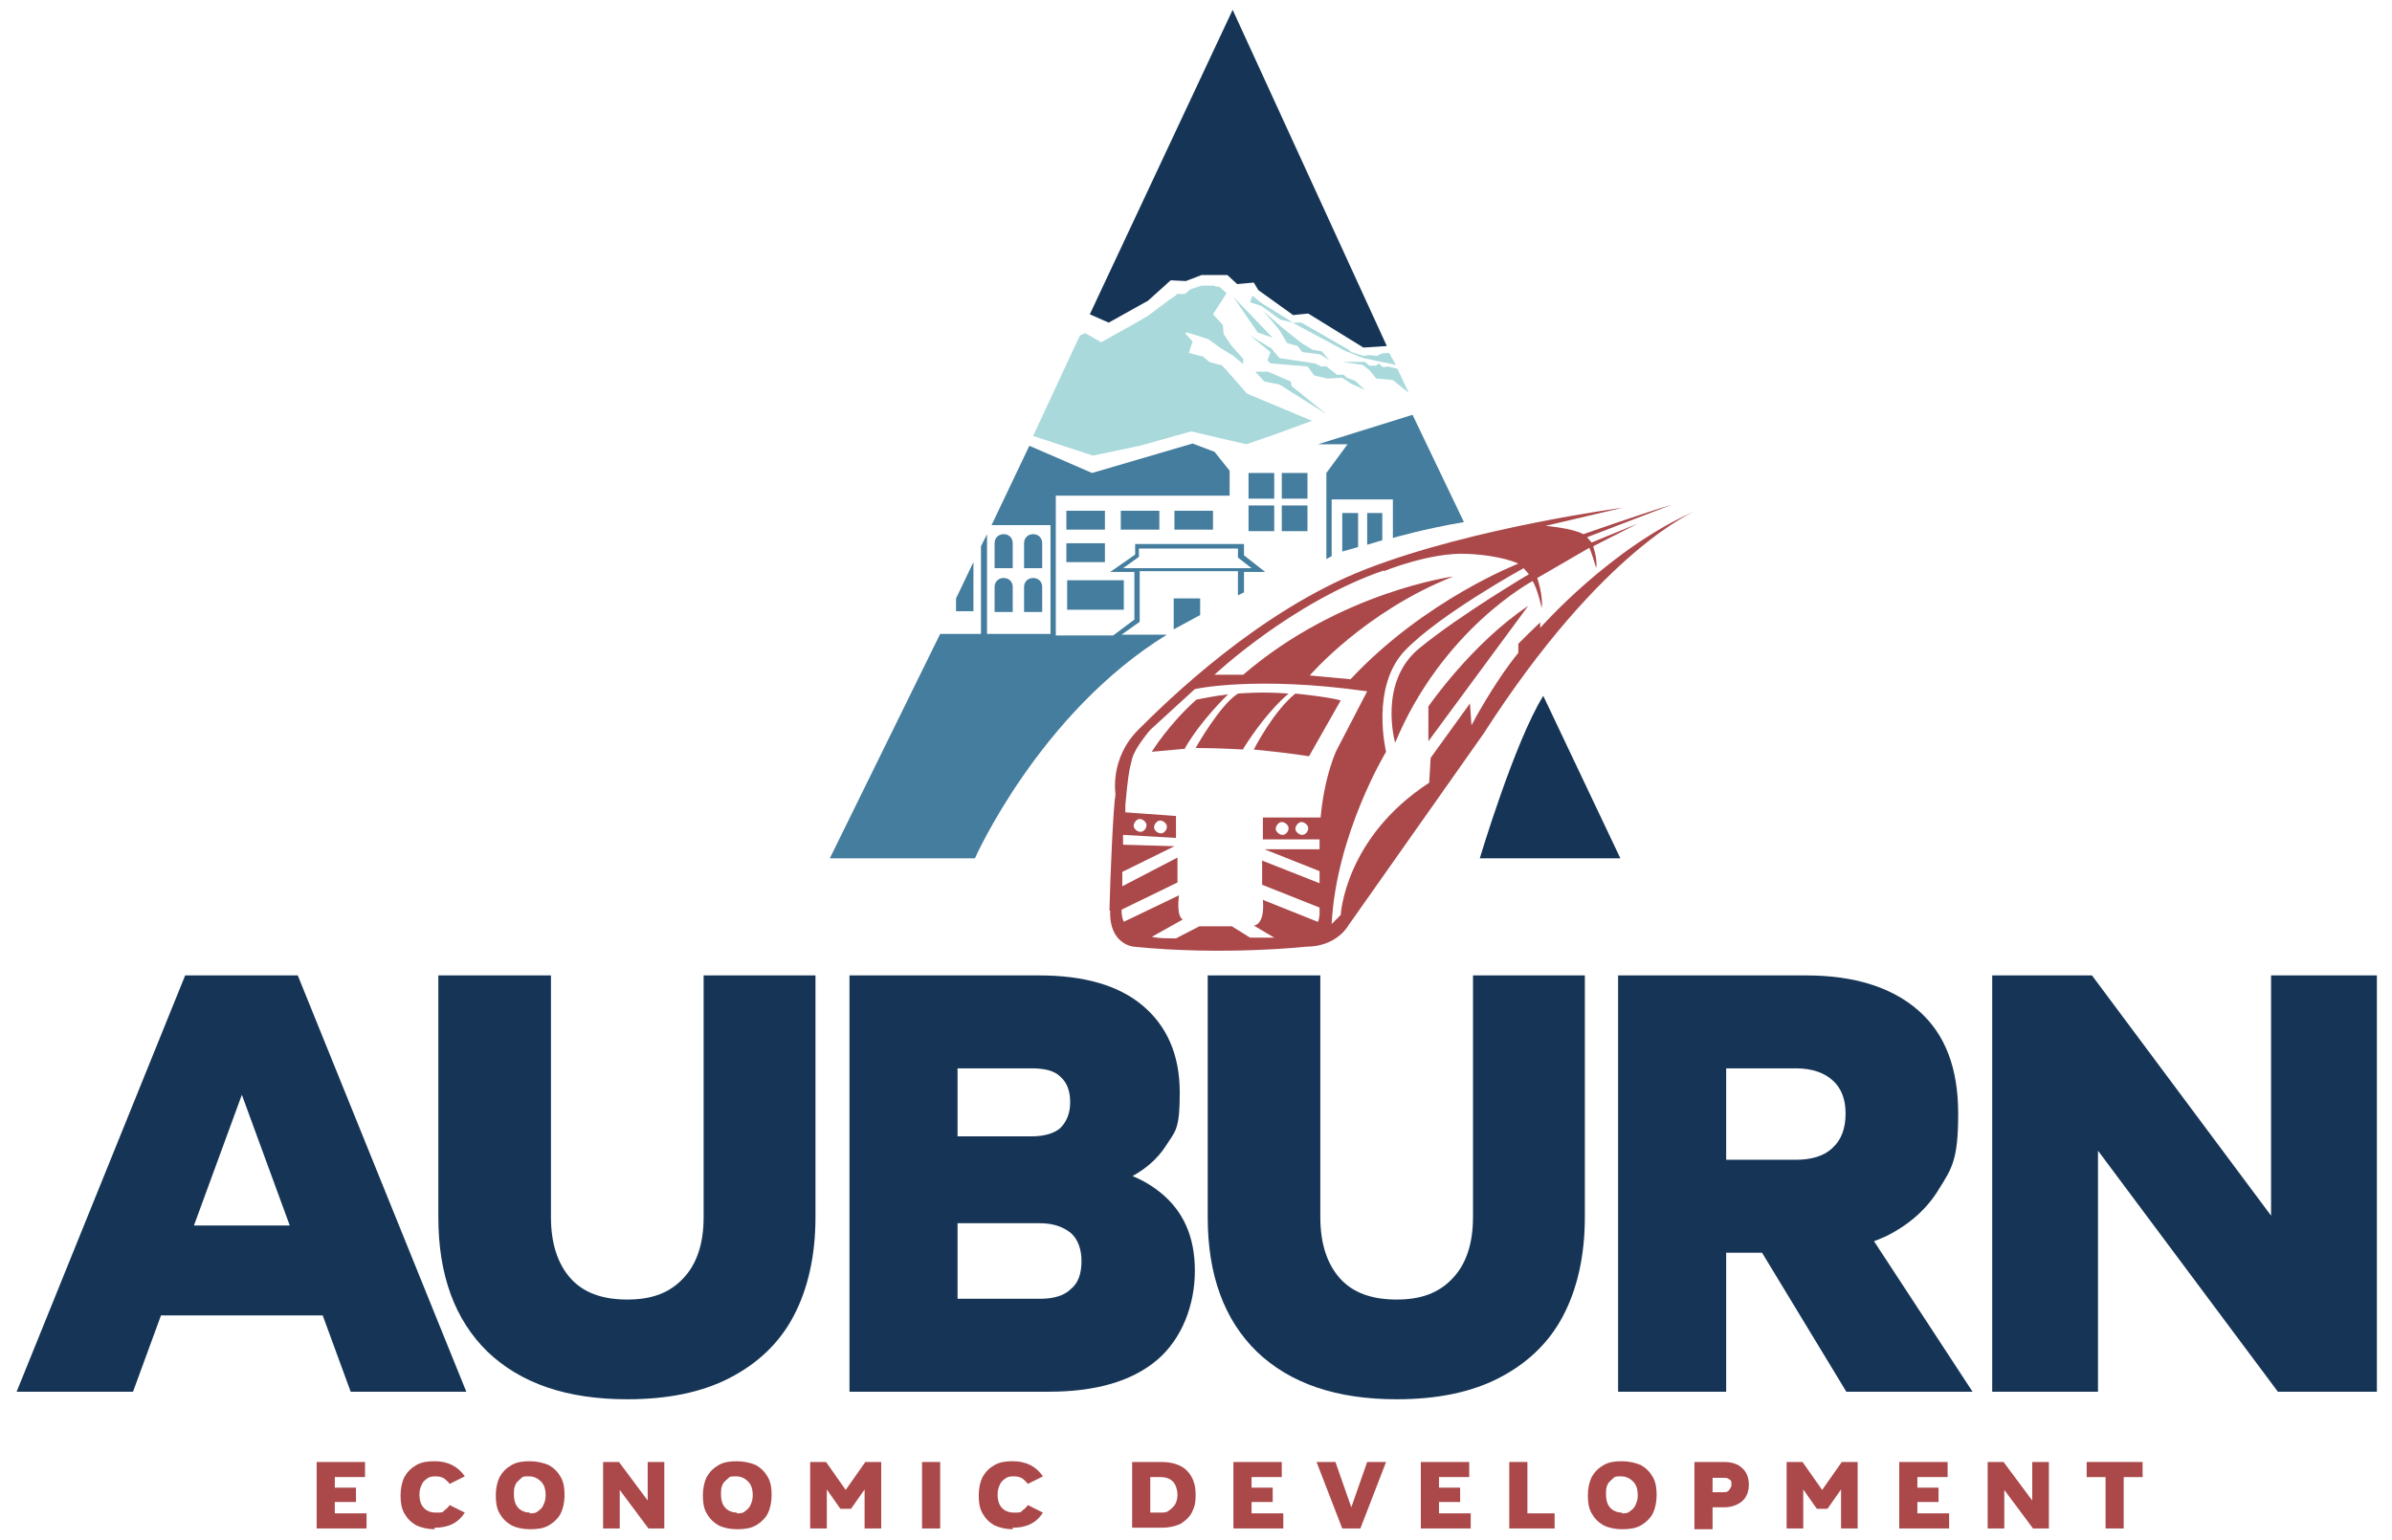 <?xml version="1.0" encoding="UTF-8"?>
<svg id="a" xmlns="http://www.w3.org/2000/svg" version="1.1" viewBox="0 0 316.5 203.8">
  <!-- Generator: Adobe Illustrator 29.1.0, SVG Export Plug-In . SVG Version: 2.1.0 Build 142)  -->
  <defs>
    <style>
      .st0 {
        fill: #ab484a;
      }

      .st1 {
        fill: #457d9e;
      }

      .st2 {
        fill: #163556;
      }

      .st3 {
        fill: #a9d9db;
      }
    </style>
  </defs>
  <g>
    <path class="st2" d="M2.2,184.2l22.3-55.1h14.9l22.3,55.1h-15.3l-14.4-39.3-14.4,39.3H2.2ZM18.1,174.1v-11.9h27.8v11.9h-27.8Z"/>
    <path class="st2" d="M83,185.2c-8,0-14.1-2.1-18.5-6.3-4.3-4.2-6.5-10.1-6.5-17.8v-32h14.9v32c0,3.5.9,6.2,2.6,8.1,1.7,1.9,4.2,2.8,7.5,2.8s5.6-.9,7.4-2.8c1.8-1.9,2.7-4.6,2.7-8.1v-32h14.8v32c0,5.1-1,9.5-2.9,13.1s-4.8,6.3-8.5,8.2-8.2,2.8-13.5,2.8Z"/>
    <path class="st2" d="M112.4,184.2v-55.1h25.1c5.9,0,10.5,1.3,13.7,4s4.9,6.5,4.9,11.5-.6,5.1-1.8,7-3,3.4-5.3,4.5-5,1.6-8.2,1.6v-3.6c5.4,0,9.6,1.2,12.7,3.7,3.1,2.5,4.6,5.9,4.6,10.4s-1.7,9-5,11.8-8.1,4.2-14.3,4.2h-26.4ZM126.8,171.9h10.8c1.8,0,3.2-.4,4.1-1.3,1-.8,1.4-2.1,1.4-3.7s-.5-2.9-1.4-3.7c-1-.8-2.3-1.3-4.1-1.3h-18.2v-11.5h17.1c1.7,0,3-.4,3.8-1.1.8-.8,1.3-1.9,1.3-3.4s-.4-2.6-1.3-3.4c-.8-.8-2.1-1.1-3.8-1.1h-9.8v30.5h0Z"/>
    <path class="st2" d="M184.8,185.2c-8,0-14.1-2.1-18.5-6.3-4.3-4.2-6.5-10.1-6.5-17.8v-32h14.9v32c0,3.5.9,6.2,2.6,8.1,1.7,1.9,4.2,2.8,7.5,2.8s5.6-.9,7.4-2.8c1.8-1.9,2.7-4.6,2.7-8.1v-32h14.8v32c0,5.1-1,9.5-2.9,13.1s-4.8,6.3-8.5,8.2-8.2,2.8-13.5,2.8Z"/>
    <path class="st2" d="M214.1,184.2v-55.1h24.9c6.4,0,11.4,1.6,14.9,4.7,3.5,3.1,5.2,7.6,5.2,13.6s-.8,7.2-2.5,9.9c-1.6,2.7-4,4.8-7,6.3-3,1.4-6.6,2.2-10.7,2.2h-21.3v-12.3h20c2.1,0,3.8-.5,4.9-1.6,1.1-1,1.7-2.5,1.7-4.5s-.6-3.4-1.7-4.4c-1.1-1-2.7-1.6-4.9-1.6h-9.2v42.8h-14.4,0ZM244.3,184.2l-11.7-19.3,14-2.7,14.4,22h-16.7Z"/>
    <path class="st2" d="M263.6,184.2v-55.1h13.2l23.7,31.8v-31.8h14v55.1h-13.1l-23.8-31.9v31.9h-14Z"/>
  </g>
  <g>
    <path class="st0" d="M41.9,202.3v-8.8h6.4v2h-4v1.4h2.8v1.9h-2.8v1.5h4.2v2h-6.6Z"/>
    <path class="st0" d="M57.5,202.4c-.9,0-1.7-.2-2.4-.5-.7-.4-1.2-.9-1.6-1.6-.4-.7-.5-1.5-.5-2.4s.2-1.8.5-2.4c.4-.7.9-1.2,1.6-1.6.7-.4,1.5-.5,2.4-.5,1.8,0,3.1.7,4,2l-2,1c-.2-.3-.5-.5-.7-.7-.3-.2-.7-.3-1.1-.3s-.8,0-1.2.3c-.3.2-.6.5-.7.8-.2.4-.3.8-.3,1.3,0,.8.2,1.4.6,1.8.4.4.9.6,1.6.6s.9,0,1.1-.3c.3-.2.5-.4.7-.7l2,1c-.9,1.4-2.2,2-4,2v.2Z"/>
    <path class="st0" d="M70.1,202.4c-.9,0-1.8-.2-2.4-.5-.7-.4-1.2-.9-1.6-1.6-.4-.7-.5-1.5-.5-2.4s.2-1.8.5-2.4c.4-.7.9-1.2,1.6-1.6s1.5-.5,2.4-.5,1.8.2,2.5.5c.7.4,1.2.9,1.6,1.6s.5,1.5.5,2.4-.2,1.8-.5,2.4-.9,1.2-1.6,1.6c-.7.4-1.5.5-2.5.5ZM70.1,200.3c.4,0,.8,0,1.1-.3.3-.2.6-.5.7-.8.2-.4.3-.8.3-1.3,0-.8-.2-1.4-.6-1.8s-.9-.7-1.6-.7-.8,0-1.1.3-.6.5-.7.8c-.2.4-.2.8-.2,1.3,0,.8.2,1.4.6,1.8s.9.6,1.6.6h-.1Z"/>
    <path class="st0" d="M79.8,202.3v-8.8h2.1l3.8,5.1v-5.1h2.2v8.8h-2.1l-3.8-5.1v5.1h-2.2Z"/>
    <path class="st0" d="M97.5,202.4c-.9,0-1.8-.2-2.4-.5-.7-.4-1.2-.9-1.6-1.6-.4-.7-.5-1.5-.5-2.4s.2-1.8.5-2.4c.4-.7.9-1.2,1.6-1.6s1.5-.5,2.4-.5,1.8.2,2.5.5c.7.4,1.2.9,1.6,1.6s.5,1.5.5,2.4-.2,1.8-.5,2.4-.9,1.2-1.6,1.6c-.7.4-1.5.5-2.5.5ZM97.5,200.3c.4,0,.8,0,1.1-.3.3-.2.6-.5.7-.8.2-.4.3-.8.3-1.3,0-.8-.2-1.4-.6-1.8s-.9-.7-1.6-.7-.8,0-1.1.3-.6.5-.7.8c-.2.4-.2.8-.2,1.3,0,.8.2,1.4.6,1.8s.9.6,1.6.6h-.1Z"/>
    <path class="st0" d="M107.2,202.3v-8.8h2.1l2.6,3.7,2.6-3.7h2.1v8.8h-2.2v-6.3h.8l-2.6,3.7h-1.4l-2.6-3.7h.8v6.3h-2.2Z"/>
    <path class="st0" d="M122,202.3v-8.8h2.4v8.8h-2.4Z"/>
    <path class="st0" d="M134,202.4c-.9,0-1.7-.2-2.4-.5-.7-.4-1.2-.9-1.6-1.6-.4-.7-.5-1.5-.5-2.4s.2-1.8.5-2.4c.4-.7.9-1.2,1.6-1.6.7-.4,1.5-.5,2.4-.5,1.8,0,3.1.7,4,2l-2,1c-.2-.3-.5-.5-.7-.7-.3-.2-.7-.3-1.1-.3s-.8,0-1.2.3c-.3.2-.6.5-.7.8-.2.4-.3.8-.3,1.3,0,.8.2,1.4.6,1.8s.9.6,1.6.6.9,0,1.1-.3c.3-.2.5-.4.7-.7l2,1c-.9,1.4-2.2,2-4,2v.2Z"/>
    <path class="st0" d="M149.8,202.3v-8.8h3.9c1.4,0,2.6.4,3.3,1.1.8.8,1.2,1.8,1.2,3.2s-.2,1.7-.5,2.4c-.4.7-.9,1.1-1.5,1.5-.7.3-1.5.5-2.4.5h-4ZM152.2,200.2h1.3c.5,0,.9,0,1.2-.3.3-.2.6-.5.8-.8.2-.4.3-.8.3-1.3s-.2-1.3-.6-1.7c-.4-.4-.9-.6-1.7-.6h-1.3v4.7h0Z"/>
    <path class="st0" d="M163.2,202.3v-8.8h6.4v2h-4v1.4h2.8v1.9h-2.8v1.5h4.2v2h-6.6,0Z"/>
    <path class="st0" d="M177.6,202.3l-3.4-8.8h2.5l2.1,6,2.1-6h2.5l-3.4,8.8h-2.4Z"/>
    <path class="st0" d="M188,202.3v-8.8h6.4v2h-4v1.4h2.8v1.9h-2.8v1.5h4.2v2h-6.6,0Z"/>
    <path class="st0" d="M199.7,202.3v-8.8h2.4v6.8h3.6v2h-6Z"/>
    <path class="st0" d="M214.6,202.4c-.9,0-1.8-.2-2.4-.5-.7-.4-1.2-.9-1.6-1.6-.4-.7-.5-1.5-.5-2.4s.2-1.8.5-2.4c.4-.7.9-1.2,1.6-1.6s1.5-.5,2.4-.5,1.8.2,2.5.5c.7.4,1.2.9,1.6,1.6s.5,1.5.5,2.4-.2,1.8-.5,2.4-.9,1.2-1.6,1.6c-.7.4-1.5.5-2.5.5ZM214.6,200.3c.4,0,.8,0,1.1-.3.3-.2.6-.5.7-.8.2-.4.3-.8.3-1.3,0-.8-.2-1.4-.6-1.8s-.9-.7-1.6-.7-.8,0-1.1.3-.6.5-.7.8c-.2.4-.2.8-.2,1.3,0,.8.2,1.4.6,1.8s.9.6,1.6.6h-.1Z"/>
    <path class="st0" d="M224.2,202.3v-8.8h3.9c1.1,0,1.9.3,2.4.8.6.5.9,1.3.9,2.2s-.3,1.7-.9,2.2c-.6.5-1.4.8-2.4.8h-3.3v-2h3.2c.3,0,.6,0,.8-.3s.3-.4.3-.7,0-.6-.3-.7c-.2-.2-.4-.2-.8-.2h-1.4v6.8h-2.4Z"/>
    <path class="st0" d="M236.4,202.3v-8.8h2.1l2.6,3.7,2.6-3.7h2.1v8.8h-2.2v-6.3h.8l-2.6,3.7h-1.4l-2.6-3.7h.8v6.3h-2.2Z"/>
    <path class="st0" d="M251.3,202.3v-8.8h6.4v2h-4v1.4h2.8v1.9h-2.8v1.5h4.2v2h-6.6,0Z"/>
    <path class="st0" d="M263,202.3v-8.8h2.1l3.8,5.1v-5.1h2.2v8.8h-2.1l-3.8-5.1v5.1h-2.2Z"/>
    <path class="st0" d="M278.6,202.3v-6.8h-2.5v-2h7.4v2h-2.5v6.8h-2.4Z"/>
  </g>
  <path class="st1" d="M164.6,71.9v1.6l2.8,2.2h-2.8v2.7l-.8.4v-3.2h-13v6.7l-2.4,1.7h6c-16.9,10.4-25.4,29.6-25.4,29.6h-19.2l14.6-29.7h5.4v-11.6l.8-1.6v13.2h8.4v-14.4h-7.8l5-10.5,8.3,3.6,13.3-3.9,2.9,1.1,2,2.5v3.3h-23v18.5h7.6l2.8-2.1v-6.3h-3.2l3.3-2.3v-1.4h14.4,0ZM148.6,75.2h17l-1.8-1.4v-1.2h-13.1v1.1l-2.1,1.5h0Z"/>
  <polygon class="st2" points="183.5 45.8 163.1 1.3 144.2 41.6 146.7 42.7 151.9 39.8 154.9 37.1 156.9 37.2 159 36.4 162.4 36.4 163.7 37.6 165.9 37.4 166.5 38.4 171.1 41.7 173.1 41.5 180.4 46 183.5 45.8"/>
  <g>
    <polygon class="st3" points="165.4 44.4 168.2 46.1 169.3 47.4 174 48.1 174.8 48.5 175.5 48.5 176.9 49.6 177.8 49.6 178.2 50 179.3 50.4 180.6 51.6 178.8 50.8 177.6 50 175.6 50.1 173.9 49.7 173 48.5 168.1 48.1 167.7 47.7 168.1 46.6 165.4 44.4"/>
    <polygon class="st3" points="163.2 39.3 168.4 44.7 166.4 44 163.2 39.3"/>
    <polygon class="st3" points="165.8 39.2 166.9 40.1 171.1 42.7 169.4 42.3 166.9 40.5 165.4 40 165.7 39.2 165.7 39.1 165.8 39.2"/>
    <polygon class="st3" points="186.4 52 184.3 50.3 182.1 50.1 181.2 49 181.2 49 180.3 48.3 177.6 47.9 180.6 47.9 181.2 48.4 182.1 48.4 182.4 48.1 183 48.6 183.6 48.5 184.9 48.8 186.4 52"/>
    <polygon class="st3" points="183.8 46.7 182.8 46.8 182.2 47.1 181.2 47 180.4 47.1 178.8 46.6 178.3 46.2 172.2 42.7 171.1 42.7 171.4 42.9 177.9 46.4 180.4 47.4 184.7 48.3 183.8 46.7"/>
    <polygon class="st3" points="169.7 43.4 172.2 45.4 173.7 46.3 174.9 46.5 175.9 47.7 174.7 46.9 172.3 46.6 171.7 45.8 170.3 45.4 169.3 43.7 167.2 41.2 169.7 43.4"/>
    <polygon class="st3" points="166.1 49.2 167.8 49.2 170.8 50.5 170.9 51.1 175.5 54.8 169.3 50.9 167.3 50.5 166.1 49.2"/>
    <polygon class="st3" points="168.4 57.6 173.6 55.7 165 52.1 162.2 48.9 161.6 48.3 161.4 48.3 161.4 48.3 160 47.9 159.2 47.2 158 46.9 157.3 46.7 157.4 46.4 157.4 46.4 157.8 45.2 156.8 44.1 157.1 44 159.9 44.9 161.4 46 163.2 47.1 164.5 48.2 164.5 47.5 162.9 45.7 161.9 44.2 161.8 43 160.5 41.6 161.4 40.2 162.3 38.8 161.4 38 160.8 37.9 160.6 37.8 159 37.8 157.5 38.3 156.8 38.9 155.7 38.9 155.7 39 155.3 39.3 154.7 39.7 152.7 41.2 151.9 41.8 150 42.9 145.7 45.3 143.6 44.1 142.9 44.4 142 46.3 136.7 57.7 144.6 60.3 150.8 59 157.6 57.1 164.9 58.8 168.4 57.6"/>
  </g>
  <path class="st2" d="M204.2,92.1l10.2,21.5h-18.6s4.6-15.4,8.4-21.5h0Z"/>
  <polygon class="st1" points="128.8 74.4 128.8 80.9 126.5 80.9 126.5 79.2 128.8 74.4"/>
  <path class="st1" d="M155.3,83.3l3.5-1.9v-2.2h-3.5v4.1Z"/>
  <path class="st1" d="M146.2,67.6h-5.1v2.5h5.1v-2.5ZM146.2,71.9h-5.1v2.5h5.1v-2.5ZM148.7,76.8h-7.5v3.9h7.5v-3.9ZM153.4,67.6h-5.1v2.5h5.1v-2.5ZM160.5,67.6h-5.1v2.5h5.1v-2.5Z"/>
  <path class="st1" d="M134,75.2h-2.4v-3.3c0-.7.5-1.2,1.2-1.2s1.2.5,1.2,1.2v3.3Z"/>
  <path class="st1" d="M137.9,75.2h-2.4v-3.3c0-.7.5-1.2,1.2-1.2s1.2.5,1.2,1.2v3.3Z"/>
  <path class="st1" d="M134,81h-2.4v-3.3c0-.7.5-1.2,1.2-1.2s1.2.5,1.2,1.2v3.3Z"/>
  <path class="st1" d="M137.9,81h-2.4v-3.3c0-.7.5-1.2,1.2-1.2s1.2.5,1.2,1.2v3.3Z"/>
  <rect class="st1" x="165.2" y="62.6" width="3.4" height="3.4"/>
  <rect class="st1" x="169.6" y="62.6" width="3.4" height="3.4"/>
  <rect class="st1" x="165.2" y="66.9" width="3.4" height="3.4"/>
  <rect class="st1" x="169.6" y="66.9" width="3.4" height="3.4"/>
  <path class="st1" d="M193.7,69.1l-6.8-14.2-12.5,3.9h3.9l-2.8,3.8v11.4l.7-.4v-7.5h8.1v5.1s4.1-1.2,9.4-2.1h0Z"/>
  <polygon class="st1" points="177.6 67.9 177.6 73 179.7 72.4 179.7 67.9 177.6 67.9"/>
  <polygon class="st1" points="180.9 67.9 180.9 72.1 182.9 71.5 182.9 67.9 180.9 67.9"/>
  <path class="st0" d="M189,98.1v-4.6s5.7-8.3,13.2-13.3l-13.2,17.9ZM146.9,120.5c-.2,4.5,3.1,4.8,3.1,4.8,12,1.2,22.8,0,22.8,0,4.1,0,5.6-2.8,5.6-2.8l17.9-25.4c15.8-24.6,28.1-29.5,28.1-29.5-11.2,4.8-20.6,15.5-20.6,15.5v-.7c-.1,0-2.9,2.8-2.9,2.8v1.2c-3.4,4.2-6.2,9.6-6.2,9.6l-.2-2.9-5.2,7.2-.2,3.3c-11.2,7.3-11.7,17.5-11.7,17.5l-1.2,1.2c.6-11.9,7.2-22.8,7.2-22.8,0,0-2.1-8.6,2.5-13.4s15.7-10.9,15.7-10.9l.7.8s-9,5.3-14.5,9.8-3.2,12.5-3.2,12.5c6.3-15.1,18.2-21.4,18.2-21.4.7,1.2,1.2,3.6,1.2,3.6.2-1.7-.6-4-.6-4l6.9-4c.4.9.9,2.7.9,2.7.2-1.2-.4-2.9-.4-2.9l5.9-3-6.1,2.5-.6-.7,11.2-4.3c-3.4,1-11.7,3.9-11.7,3.9-1.4-.8-5-1.1-5-1.1l10.2-2.4s-19.7,2.6-33.9,8.1-26.4,17.5-30.2,21.3-3,8.5-3,8.5c-.3,1.7-.7,10.9-.8,15.4h.1ZM183.1,75.6s6.1-2.5,10.9-2.3,6.9,1.3,6.9,1.3c0,0-12.4,4.8-22.2,15.3l-5.4-.5s7.3-8.5,19-13.1c0,0-15,2-27.8,13h-3.8c0,0,10.2-9.6,22.4-13.8h0ZM148.9,107.7v-1.1c.3-3.5.5-4.7.9-6.2s2.4-3.8,2.4-3.8l5.9-5.4s8-1.8,22.8.3l-4.1,7.9s-2.3,4.9-2.2,12.5v9s.1,3-3.4,3.1l3.9-1.7-8-3.2c.3,3.4-1.2,3.4-1.2,3.4l2.7,1.6c-.8,0-2,0-3.2,0l-2.4-1.5h-4.3c0,0-3.1,1.6-3.1,1.6-1.1,0-2.2,0-3.2-.2l4.1-2.3c-.9-.5-.5-3.2-.5-3.2l-7.3,3.5c-.2-.4-.3-.9-.3-1.6l7.4-3.6v-3.3l-7.3,3.8v-1.9l6.9-3.4-6.8-.2v-1.3l7,.4v-2.9l-6.9-.5h.2ZM156.8,99c2.2-3.8,5.7-7.1,5.7-7.1-1.8.2-4.2.7-4.2.7-3.7,3.3-5.9,6.9-5.9,6.9l4.4-.4h0ZM164.5,99.1c3.2-5.1,6-7.3,6-7.3-3.6-.3-6.7,0-6.7,0-2.4,1.5-5.6,7.2-5.6,7.2,3,0,6.3.2,6.3.2h0ZM173.2,100.1l4.2-7.4c-1.8-.5-6-.9-6-.9-2.9,2.3-5.5,7.4-5.5,7.4,5.1.5,7.3.9,7.3.9ZM174.8,120.2l-.2-3.3-7.6-3v3.2s7.8,3.1,7.8,3.1ZM174.6,115.3v-2.9h-7.3l7.3,2.9ZM167.1,108.3v2.8h7.5c0,0,.5-2.9.5-2.9h-8ZM170.5,109.6c0,.5-.4.9-.8.9s-.9-.4-.9-.8.4-.9.8-.9.9.4.9.8ZM173.1,109.6c0,.5-.4.9-.8.9s-.9-.4-.9-.8.4-.9.8-.9.9.4.9.8ZM151.7,109.2c0,.5-.4.9-.8.9s-.9-.4-.9-.8.4-.9.8-.9.9.4.9.8ZM154.4,109.4c0,.5-.4.9-.8.9s-.9-.4-.9-.8.4-.9.8-.9.9.4.9.8Z"/>
  <polygon class="st0" points="171.7 121.9 175.1 122.9 174.5 124.2 170.4 125 170 123.4 171.7 121.9"/>
</svg>